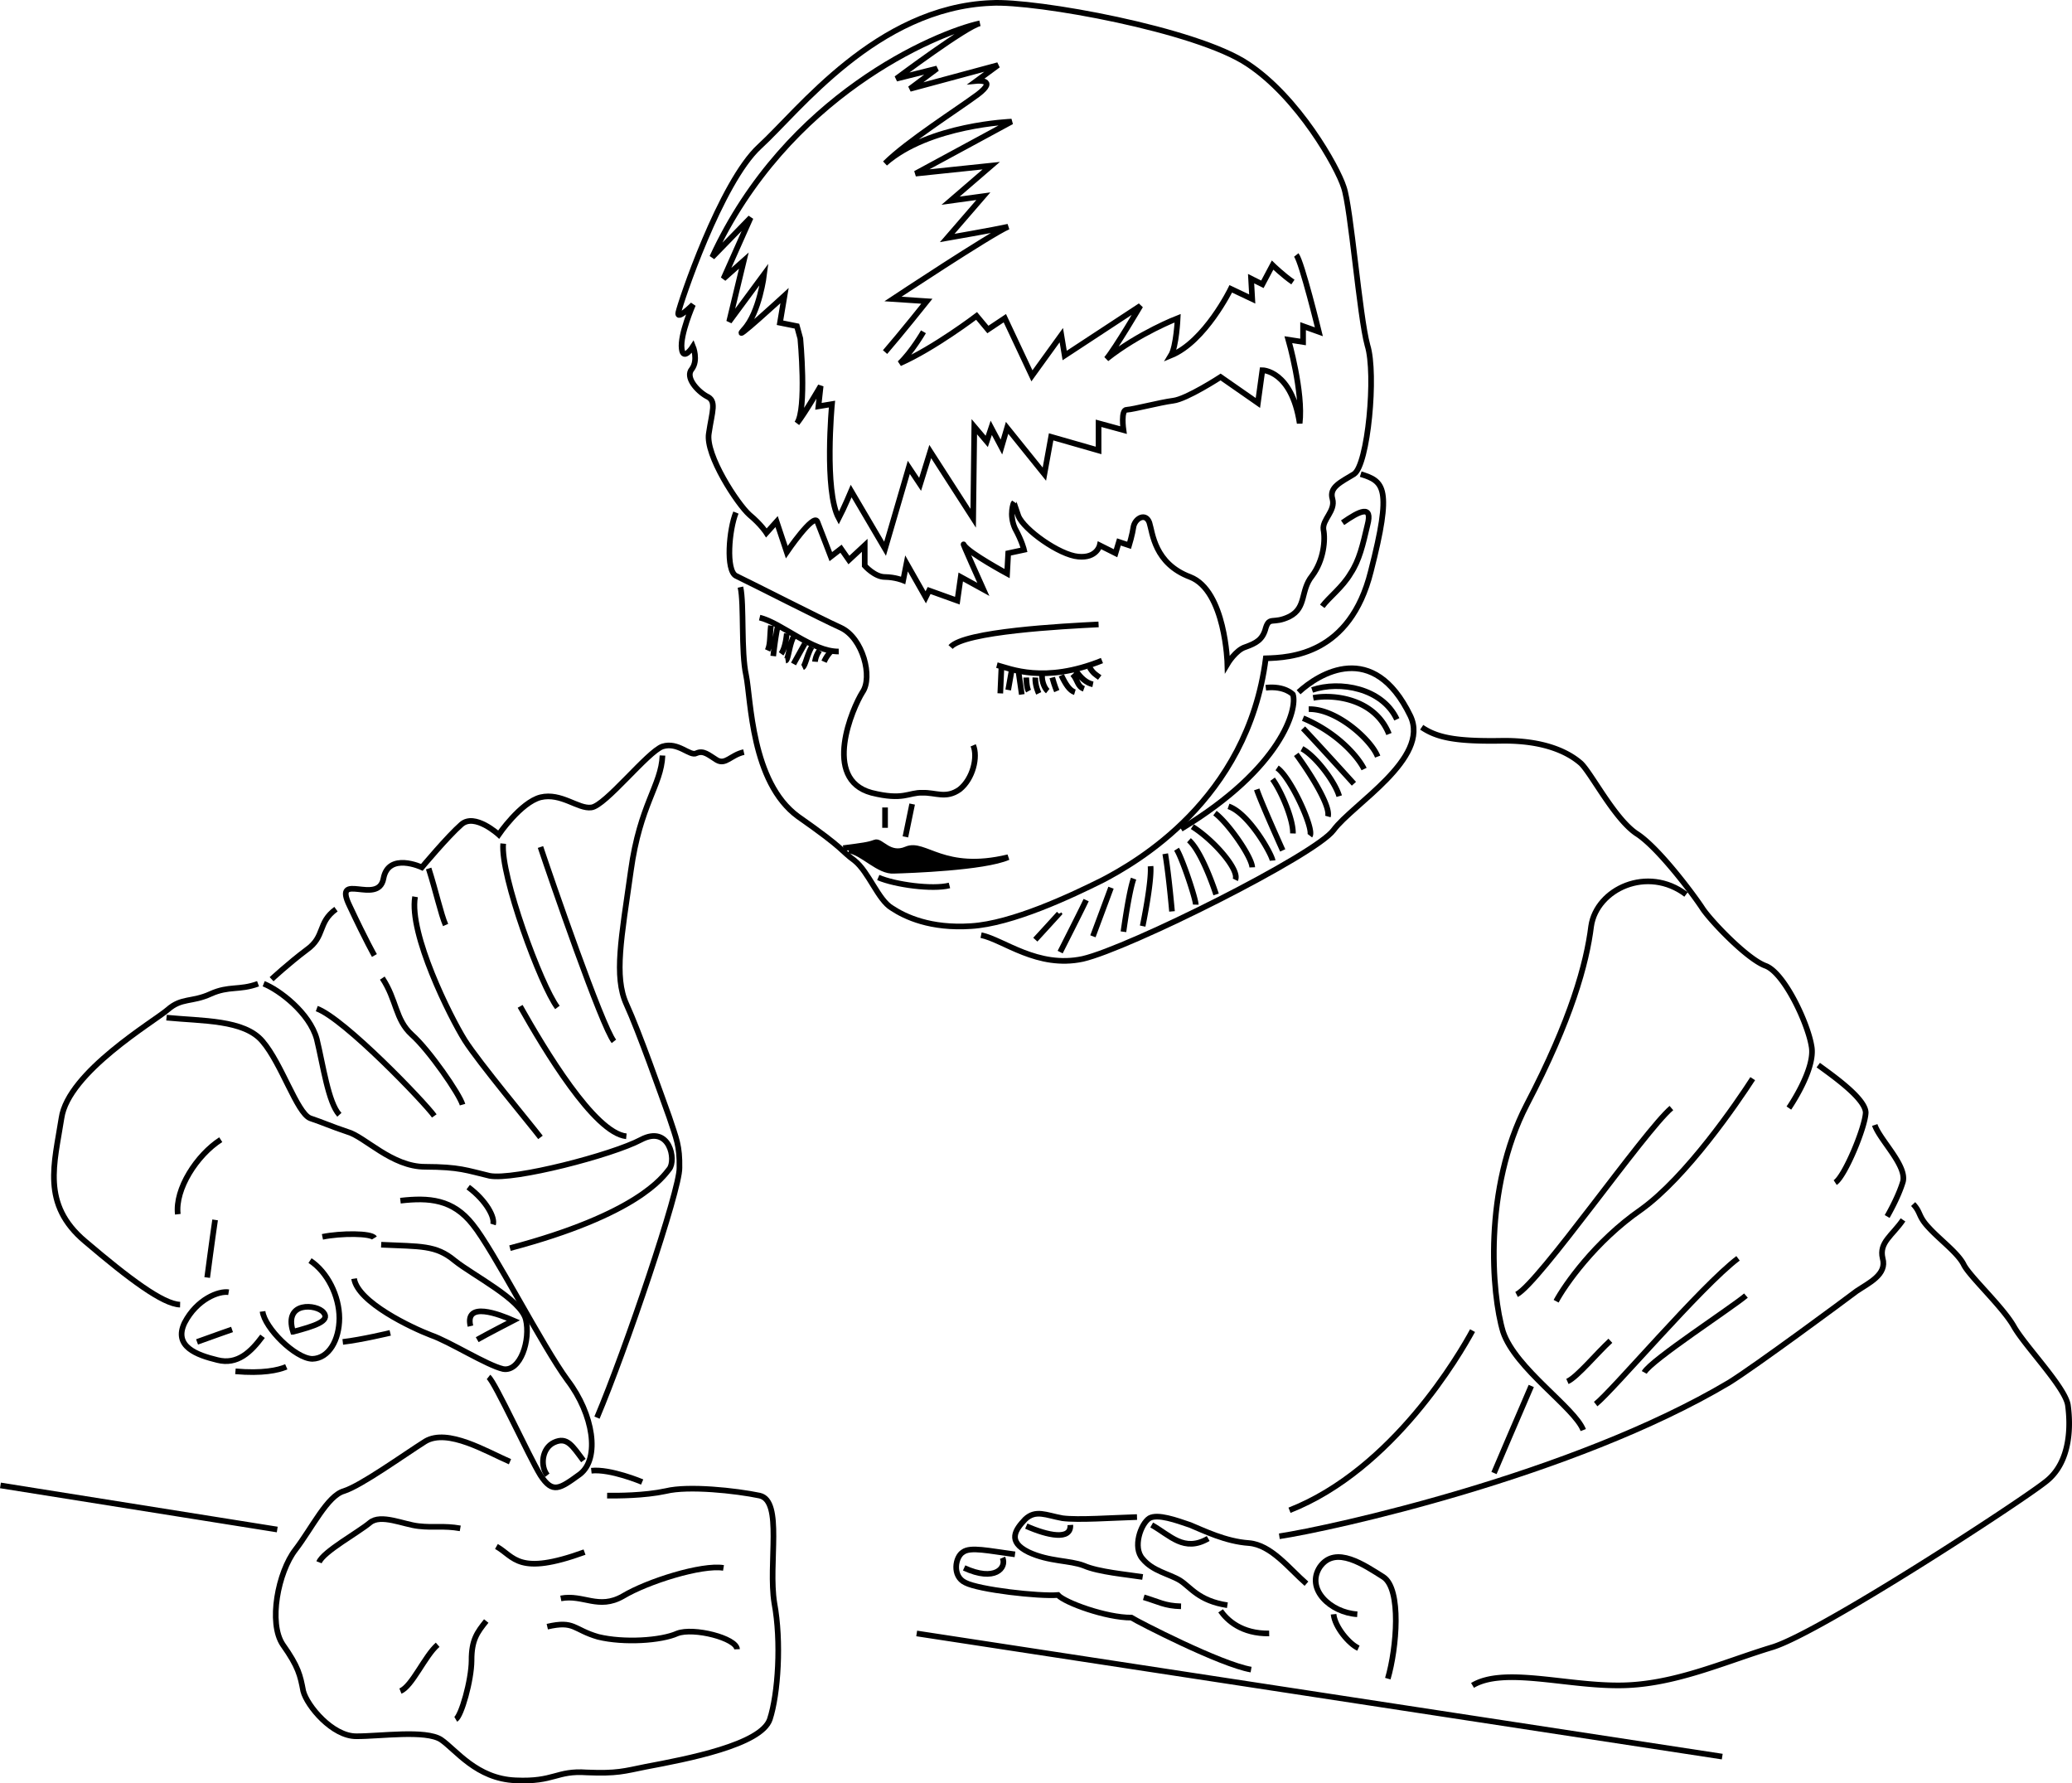 <svg xmlns="http://www.w3.org/2000/svg" width="183.401" height="157.83"><path fill="none" stroke="#000" stroke-width=".5" d="M87.739.262c3.937-.21 18.187 2.36 22.703 5.399 4.484 2.96 7.933 9.113 8.5 10.902.636 1.809 1.386 11.41 2.097 14 .79 2.512.04 10.61-1.199 11.399-1.164.71-2.215 1.16-1.898 2.199.285 1.062-.914 1.812-.801 2.703.187.91.035 2.711-1 4.098-1.063 1.312-.465 2.812-2 3.601-1.465.711-1.766-.039-2.102 1-.261 1.059-.863 1.36-1.8 1.7-.864.261-1.598 1.5-1.598 1.5s-.164-6.489-3.3-7.7c-3.165-1.191-3.313-3.89-3.602-4.8-.313-.891-1.211-.438-1.399.3-.113.762-.398 1.7-.398 1.7l-.903-.301-.3 1-1.399-.7s-.262 1.16-1.898 1c-1.664-.14-4.817-2.39-5.301-3.601-.414-1.188-.402-1.2-.402-1.2s-.461 1.063.101 2.301c.637 1.16.8 1.899.8 1.899l-1.401.3-.098 1.801s-3.313-1.789-3.8-2.5c-.415-.789 1.698 3.899 1.698 3.899l-2-1.098-.3 2.098-2.5-.899-.297.602-1.703-3-.297 1.5s-.715-.289-1.602-.3c-.914.011-1.8-1-1.8-1v-1.802l-1.4 1.301-.698-1-.903.7s-.914-2.391-1.199-3.102c-.312-.79-2.7 2.703-2.7 2.703l-.901-2.703-.899 1s-.465-.738-1.5-1.598c-1.062-.941-3.914-5.289-3.601-7.199.289-1.992.738-2.89-.2-3.3-.863-.489-1.914-1.692-1.3-2.403.59-.79.101-2 .101-2s-.863 1.363-1 .203c-.164-1.242 1-3.902 1-3.902s-1.465 1.46-1.3.699c.136-.738 3.738-11.54 7.199-14.7C70.676 9.826 77.579.674 87.739.263zm31.101 46c1.488-1.039 2.688-1.64 2.2.2-.415 1.761-.712 3.113-1.5 4.3-.712 1.211-1.915 2.11-2.5 2.899"/><path fill="none" stroke="#000" stroke-width=".5" d="M84.14 57.262c1.235-1.39 9.938-1.84 13.099-2m-9 3.602c1.187.309 4.187 1.66 9.3-.402m-30.3-3.802c1.937.462 4.636 3.013 7 3m6.5 13.5-.598 2.903m-1.801-2.601v1.8"/><path fill="none" stroke="#000" stroke-width=".5" d="M65.14 45.364c-.612 1.508-.913 5.11 0 5.598 1.669.804 7.337 3.71 9.302 4.601 1.933.91 2.836 4.36 1.898 5.7-.863 1.359-3.617 7.703.8 8.898 2.837.71 3.286-.04 4.5 0 1.188-.04 2.087.562 3.302-.297 1.183-.941 1.636-2.89 1.199-3.902m2.499-6.899-.1 2.301m1-2-.301 1.7m.901-1.7.302 2.098m.398-1.5s.012.863.2 1.199m.6-1.199c-.038.71.302 1.402.302 1.402m.297-1.602c-.036.61.261 1.211.5 1.399m.401-1.199c.188.71.4 1.199.4 1.199m.402-1.399c.359.762.734 1.36 1.199 1.5m-.199-1.602c.484.563.41 1.087 1 1.302m-.703-1.598c.414.633.937 1.086 1.5 1.2m-.297-1.501c.336.559.558.637.898.899"/><path fill="none" stroke="#000" stroke-width=".5" d="M68.239 55.364c-.114.961-.036 1.633-.297 2.2m.898-2.102c-.187.71-.398 2.601-.398 2.601m1.198-2s-.089 1.235-.5 1.801m1.099-1.5c-.387.711-.461 2.059-.7 2.098m1.7-1.5c-.489.863-1 1.8-1 1.8m1.601-1.5c-.414.711-.562 1.688-.8 1.801m1.5-1.5c-.364.485-.4 1-.4 1m1.4-.903a3.134 3.134 0 0 0-.598.903"/><path fill="none" stroke="#000" stroke-width=".5" d="M65.54 51.962c.335 1.511.038 5.71.5 7.8.437 2.11.437 9.461 4.6 12.5 4.235 2.961 3.712 2.961 5 3.899 1.263 1.012 2.087 3.488 3.302 4.203 1.183.785 3.433 1.836 7 1.598 3.636-.215 8.886-2.688 11.699-4.098 2.734-1.441 12.785-6.992 14.398-19.602 2.137-.062 7.461-.289 9.301-7.699 1.91-7.441 1.16-7.965-.898-8.601"/><path fill="none" stroke="#000" stroke-width=".5" d="M77.739 77.66c1.488.638 4.789 1.087 6.3.704"/><path stroke="#000" stroke-width=".5" d="M75.14 75.262c1.235.188 2.661 1.91 4 1.801 1.36-.039 7.962-.265 10.099-1.199-5.739 1.383-7.387-1.39-9-.703-1.536.664-2.286-.836-2.797-.598-.54.211-1.141.285-2.801.5"/><path fill="none" stroke="#000" stroke-width=".5" d="M65.84 66.563c-1.164.262-1.613 1.16-2.398.7-.715-.438-1.164-.891-1.801-.602-.563.312-1.613-1.04-3-.598-1.313.461-5.063 5.262-6.3 5.399-1.165.16-2.665-1.34-4.5-.899-1.763.461-3.7 3.301-3.7 3.301s-2.113-1.941-3.3-.902c-1.216 1.062-3.5 3.8-3.5 3.8s-2.966-1.39-3.4 1c-.464 2.41-4.515-.738-3 2.399 1.485 3.164 2.2 4.402 2.2 4.402"/><path fill="none" stroke="#000" stroke-width=".5" d="M37.942 76.864c.632 1.961 1.086 4.059 1.5 5m5.098-7.204c-.262 2.813 3.335 12.563 4.8 14.5m-1.5-14.198c.938 2.812 5.438 15.863 6.5 17.199M29.739 80.462c-1.665 1.21-.915 2.41-2.598 3.601-1.613 1.211-3.102 2.598-3.102 2.598m-1.199.402c-1.664.61-2.562.16-4.2.899-1.663.761-2.566.312-3.8 1.402-1.164 1.012-8.812 5.512-9.398 9.598-.618 4.011-1.817 7.613 2.097 10.902 3.887 3.309 6.887 5.559 8.403 5.598"/><path fill="none" stroke="#000" stroke-width=".5" d="M19.54 100.864c-2.114 1.36-4.063 4.36-3.801 6.598m3.301.5c-.262 1.761-.7 5.101-.7 5.101m-3.601-23c3.136.313 6.886.16 8.5 2.098 1.687 1.965 3.039 6.312 4.203 6.8 1.234.415 1.836.712 3.297 1.2 1.539.414 3.937 3.113 6.902 3.101 3.035.012 3.637.313 5.7.801 2.136.41 10.835-1.84 13.398-3.199 2.539-1.34 3.136 1.809 2.5 2.598-.563.71-2.813 4.011-14.098 7m-16.601-1c1.636-.336 4.335-.336 4.6.101"/><path fill="none" stroke="#000" stroke-width=".5" d="M35.442 106.262c2.535-.289 4.636-.136 6.398 2.102 1.836 2.262 6.188 10.809 8.399 13.797 2.289 3.012 2.886 6.914 1.101 8.3-1.812 1.313-2.414 1.762-3.5.102-1.012-1.64-4.012-8.238-4.601-8.699m-1.797-16.801c1.636 1.211 2.386 2.711 2.199 3.301"/><path fill="none" stroke="#000" stroke-width=".5" d="M33.739 110.16c3.488.165 4.835.013 6.5 1.403 1.636 1.313 5.84 3.41 6.3 5.2.438 1.812-.46 4.66-2 4.398-1.46-.336-4.761-2.438-6.398-3-1.664-.637-6.465-2.887-6.8-5m-3.899-1.598c1.535 1.012 2.586 3.11 2.597 5.098-.011 1.914-.914 3.562-2.398 3.601-1.516-.039-4.215-2.738-4.402-4.199m0 2.199c-1.012 1.364-2.211 2.563-4 2.102-1.813-.441-3.915-1.191-2.899-3.3 1.086-2.09 3.035-2.84 3.899-2.7"/><path fill="none" stroke="#000" stroke-width=".5" d="M17.442 118.762c1.336-.488 3.097-1.101 3.097-1.101m5.403.203c1.836-.488 3.336-.941 2.699-1.703-.567-.738-3.567-1.035-2.7 1.703zm4.398.898c1.637-.187 4.2-.8 4.2-.8m7.699.601c.761-.437 3.203-1.699 3.203-1.699-1.239-.539-4.317-1.738-3.801.5m9.999 11.898c-.987-1.312-1.437-2.136-2.6-1.601-1.087.512-1.239 2.09-.598 2.902m-27.602-9.199c2.36.211 3.785-.09 4.5-.402m2.7-31.7c2.437.887 9.562 8.313 10.402 9.5M33.84 86.563c1.285 1.938 1.137 3.66 2.602 5 1.535 1.36 4.234 5.262 4.5 6.2m-17.602-10.7c1.36.535 4.063 2.563 4.7 4.899.562 2.312 1.011 5.613 2 6.699m17.8 1.999c-.863-1.136-5.437-6.612-6.7-8.597-1.288-2.062-4.964-9.414-4.401-12.699m9.301 9.699c2.136 3.785 6.562 11.211 9.402 11.5M52.34 130.16c1.688-.187 4.5 1 4.5 1"/><path fill="none" stroke="#000" stroke-width=".5" d="M45.14 129.364c-2.062-.89-5.515-2.988-7.5-1.8-1.913 1.21-5.663 3.91-7.198 4.398-1.465.414-2.817 3.261-4.301 5.199-1.516 1.965-2.414 6.465-1.102 8.402 1.387 1.961 1.535 2.711 1.801 4.098.336 1.312 2.586 4.012 4.7 4 2.085.012 6.136-.586 7.5.3 1.335.915 3.136 3.462 6.6 3.602 3.438.16 3.587-.89 6.302-.699 2.683.11 3.285-.113 5.199-.5 3.68-.691 10.234-1.941 11-4.203.734-2.238 1.035-6.887.398-10.297-.562-3.488.79-9.039-1.3-9.5-2.114-.441-6.313-.89-8.297-.402-1.914.414-4.317.414-5.203.402"/><path fill="none" stroke="#000" stroke-width=".5" d="M48.442 143.962c2.433-.563 2.285.261 4.5.902 2.285.559 5.586.336 7-.3 1.433-.563 5.261.41 5.297 1.398m-15.599-4.5c1.985-.387 3.337 1.039 5.5-.2 2.188-1.312 6.985-2.812 8.9-2.5m-20.098-1.898c1.609.91 1.886 2.645 7.797.5m-11-2.102c-1.489-.261-2.313-.039-3.7-.199-1.312-.14-3.34-1.113-4.3-.3-.989.835-4.137 2.562-4.5 3.5m14.801 5.199c-.79.988-1.313 1.664-1.301 3.5-.012 1.761-.91 4.914-1.399 5.199m-1.601-6.598c-1.137.985-2.262 3.688-3.297 4.098M.04 131.462l24.5 3.902m56.6 9.199 71.302 10.899M112.04 60.864c1.687-.191 2.402.598 2.402.598.41 1.238-.942 6.488-9.903 11.902"/><path fill="none" stroke="#000" stroke-width=".5" d="M114.942 61.262c1.785-1.64 6.62-4.687 9.898 2.102 1.785 3.758-5.113 7.809-6.8 10.098-1.614 2.21-18.114 10.46-22.2 11.402-4.012.86-7.012-1.691-9-2.102"/><path fill="none" stroke="#000" stroke-width=".5" d="M116.14 61.063c2.462-.84 6.212-.164 7.5 2.598"/><path fill="none" stroke="#000" stroke-width=".5" d="M116.239 61.762c1.761-.34 5.437.036 6.703 3.2m-7.102-2.2c2.461-.062 5.535 2.711 6.102 4.2m-6.602-3.399c3.113 1.309 4.91 3.485 5.399 4.5m-5.399-3.601c1.387 1.46 4.5 4.902 4.5 4.902m-4.601-3.102c1.187.637 2.914 2.887 3.3 4.2m-3.8-3.7c1.464 2.012 3.039 4.637 2.8 5.5m-4.499-4.3c1.21.812 3.312 5.46 2.902 6m-3.302-5c.786 1.086 1.837 3.562 1.802 4.8m-3.203-3.898c.386 1.16 2.3 5.398 2.3 5.398m-4.8-3.898c1.84.633 3.863 4.309 3.902 4.797m-5.101-4.199c1.163.863 3.261 3.863 3.3 4.8m-5.3-3.602c1.96 1.24 4.21 3.864 3.8 4.704m-4.101-3.5c1.214 1.086 2.402 4.797 2.402 4.797m-3.501-4.001c.513.813 1.712 4.415 1.7 4.903m-2.7-4.5c.313 1.836.599 5.098.599 5.098m-1.899-4.001c.113 1.415-.7 5.302-.7 5.302m-.8-4.2c-.414 1.137-.898 4.7-.898 4.7m-1.102-3.899c-.512 1.387-1.601 4.301-1.601 4.301m-.599-3.204c-.339.74-2.3 4.602-2.3 4.602m-.101-3.398a528.236 528.236 0 0 1-2.098 2.297m34.199-18.797c1.313.883 2.887 1.258 6.899 1.2 4.09-.09 6.19 1.109 7.203 2 .937.91 2.96 4.886 4.898 6.198 1.965 1.235 5.188 5.586 5.899 6.7.789 1.136 3.863 4.363 5.5 5 1.664.562 3.765 5.062 4.101 7.101.414 2.012-2 5.5-2 5.5m2.602-3.801c1.238.91 4.16 2.938 4.199 4.2-.04 1.289-1.836 5.636-2.7 6.199m3.501-5.098c.437 1.313 2.836 3.563 2.5 5-.414 1.41-1.403 3.098-1.403 3.098m2.301-1.098c.715.762.414 1.063 1.399 2.098.964 1.062 2.613 2.262 3.101 3.3.563 1.063 3.414 3.688 4.399 5.403.964 1.734 4.566 5.41 4.8 7 .215 1.559.364 5.012-2 6.797-2.285 1.812-19.761 13.215-24.097 14.601-4.364 1.313-8.864 3.41-13.703 3.399-4.762.012-10.16-1.637-12.899 0"/><path fill="none" stroke="#000" stroke-width=".5" d="M168.442 107.962c-.938 1.386-2.137 1.988-1.801 3.402.414 1.434-1.238 2.184-2.3 2.898-1.036.786-9.013 6.688-11.302 8.102-13.812 8.211-35.336 12.934-39.8 13.598m17.101-18.2c-1.09 2.012-7.012 12.286-16.2 15.899"/><path fill="none" stroke="#000" stroke-width=".5" d="M135.54 122.66c-.739 1.688-3.301 7.704-3.301 7.704m10.301-11.704c-1.212 1.114-2.938 3.216-3.801 3.602m16.401-26.8c-1.362 2.113-5.862 8.71-9.901 11.601-4.06 2.813-6.762 6.711-7.5 8.098"/><path fill="none" stroke="#000" stroke-width=".5" d="M140.14 126.563c-.76-1.988-6.015-5.437-7.1-8.699-1.012-3.34-1.762-12.64 2.1-20.102 3.938-7.539 5.29-12.488 5.7-15.8.488-3.29 4.988-5.387 8.399-2.801"/><path fill="none" stroke="#000" stroke-width=".5" d="M147.942 98.063c-2.414 2.063-11.715 15.485-13.703 16.5m19.601-3.199c-3.285 2.484-11.16 11.785-12.601 12.898m13.301-9.602c-1.137.99-8.41 5.716-9 6.802m-22.7 27.101c.785-2.687 1.238-7.937-.398-9-1.664-1.039-4.215-2.84-5.602-.902-1.312 1.965.938 4.062 3.3 4.203"/><path fill="none" stroke="#000" stroke-width=".5" d="M118.04 142.864c.113 1.137 1.386 2.637 2.199 3m-4.599-5.704c-1.538-1.335-3.112-3.437-5.1-3.597-2.063-.14-4.012-1.113-5.2-1.601-1.215-.414-2.863-1.012-3.601-.598-.762.484-1.512 2.586-.598 3.598.887 1.086 2.312 1.312 3.3 1.902.962.61 1.637 1.809 4.2 2.2m-.601.499c.585.836 1.863 2.035 4.3 2m-11.101-3.199c1.312.387 1.84.762 3.3.797"/><path fill="none" stroke="#000" stroke-width=".5" d="M100.64 134.262c-2.14.063-5.214.286-6.6.102-1.462-.266-2.364-.789-3.301.098-.864.914-1.614 1.96.3 2.902 1.836.86 3.637.711 4.903 1.2 1.285.562 3.836.784 5.199 1m-11.301-2.001c-2.363-.312-3.937-.687-4.601-.199-.688.41-.989 2.137.203 2.7 1.21.636 6.535 1.234 8.199 1.097.586.664 4.262 2.012 6.5 2 .61.387 7.887 4.137 10.598 4.601"/><path fill="none" stroke="#000" stroke-width=".5" d="M90.84 135.063c1.887.836 3.988 1.285 3.899-.101m-6 2.902c.386.887-.66 2.16-3.399.898m16.602-3.8c1.66.937 2.86 2.437 5 1.199M58.64 66.864c-.112 2.66-1.987 4.309-2.8 10.2-.84 5.96-1.512 9.335-.398 11.8 1.136 2.484 3.086 8.035 3.797 10 .636 1.934.937 2.535.902 4.5.035 1.934-4.766 16.11-7.3 22.098M78.34 31.16c1.336-1.538 3.7-4.5 3.7-4.5l-3-.198s8.585-5.688 10.199-6.399c-1.16.262-5.399 1-5.399 1l3.2-3.699-2.9.398 3.599-3.101-6.7.703 8.5-4.602s-7.312.262-11.199 3.7c1.938-1.938 6.438-4.79 8.2-6.098 1.835-1.39-.098-1.203-.098-1.203l1.898-1.399-7.8 2.102 2.402-1.8-3.602.898s6.188-4.637 7.399-4.899c-3.91.86-17.114 6.41-23.7 20.7l3.403-3.5-2.403 5.398 1.801-1.598-1.3 5.399 3.1-4.2s-.413 3.41-1.8 4.899c-1.312 1.512 3.602-3 3.602-3l-.403 2.402 1.5.301.301 1.098s.586 6.261-.3 7.5c.738-.938 2.1-3.301 2.1-3.301l-.198 1.8 1.199-.199s-.715 7.66.598 10.102c.488-.941 1.101-2.402 1.101-2.402l3 5.101 2.102-7.199 1 1.5.898-2.902 3.8 5.902.099-8.102 1.101 1.301.399-1.199.902 1.7.5-1.7 3.3 4.098.598-3.301 4.2 1.203v-2.402l2.203.601s-.266-1.84.297-1.8c.636-.04 2.886-.641 4.101-.801 1.188-.137 4.2-2.098 4.2-2.098l3.3 2.297.399-2.899s2.59.012 3.3 4.7c.336-2.739-1-7.399-1-7.399l1.301.2v-1.399l1.399.5s-1.512-6.191-2-6.8"/><path fill="none" stroke="#000" stroke-width=".5" d="M114.442 24.962c-.864-.59-1.801-1.5-1.801-1.5l-.902 1.699-1-.5.101 1.8-1.898-.898s-2.266 4.66-5.301 5.899c.484-.79.598-3.301.598-3.301s-3.41 1.312-6.297 3.601c.785-.937 3-4.699 3-4.699l-6.703 4.399-.297-1.801-2.602 3.601-2.398-5.101-1.5 1-1-1.2s-3.766 2.864-6.801 4.2c1.086-1.04 2.098-2.797 2.098-2.797"/></svg>
